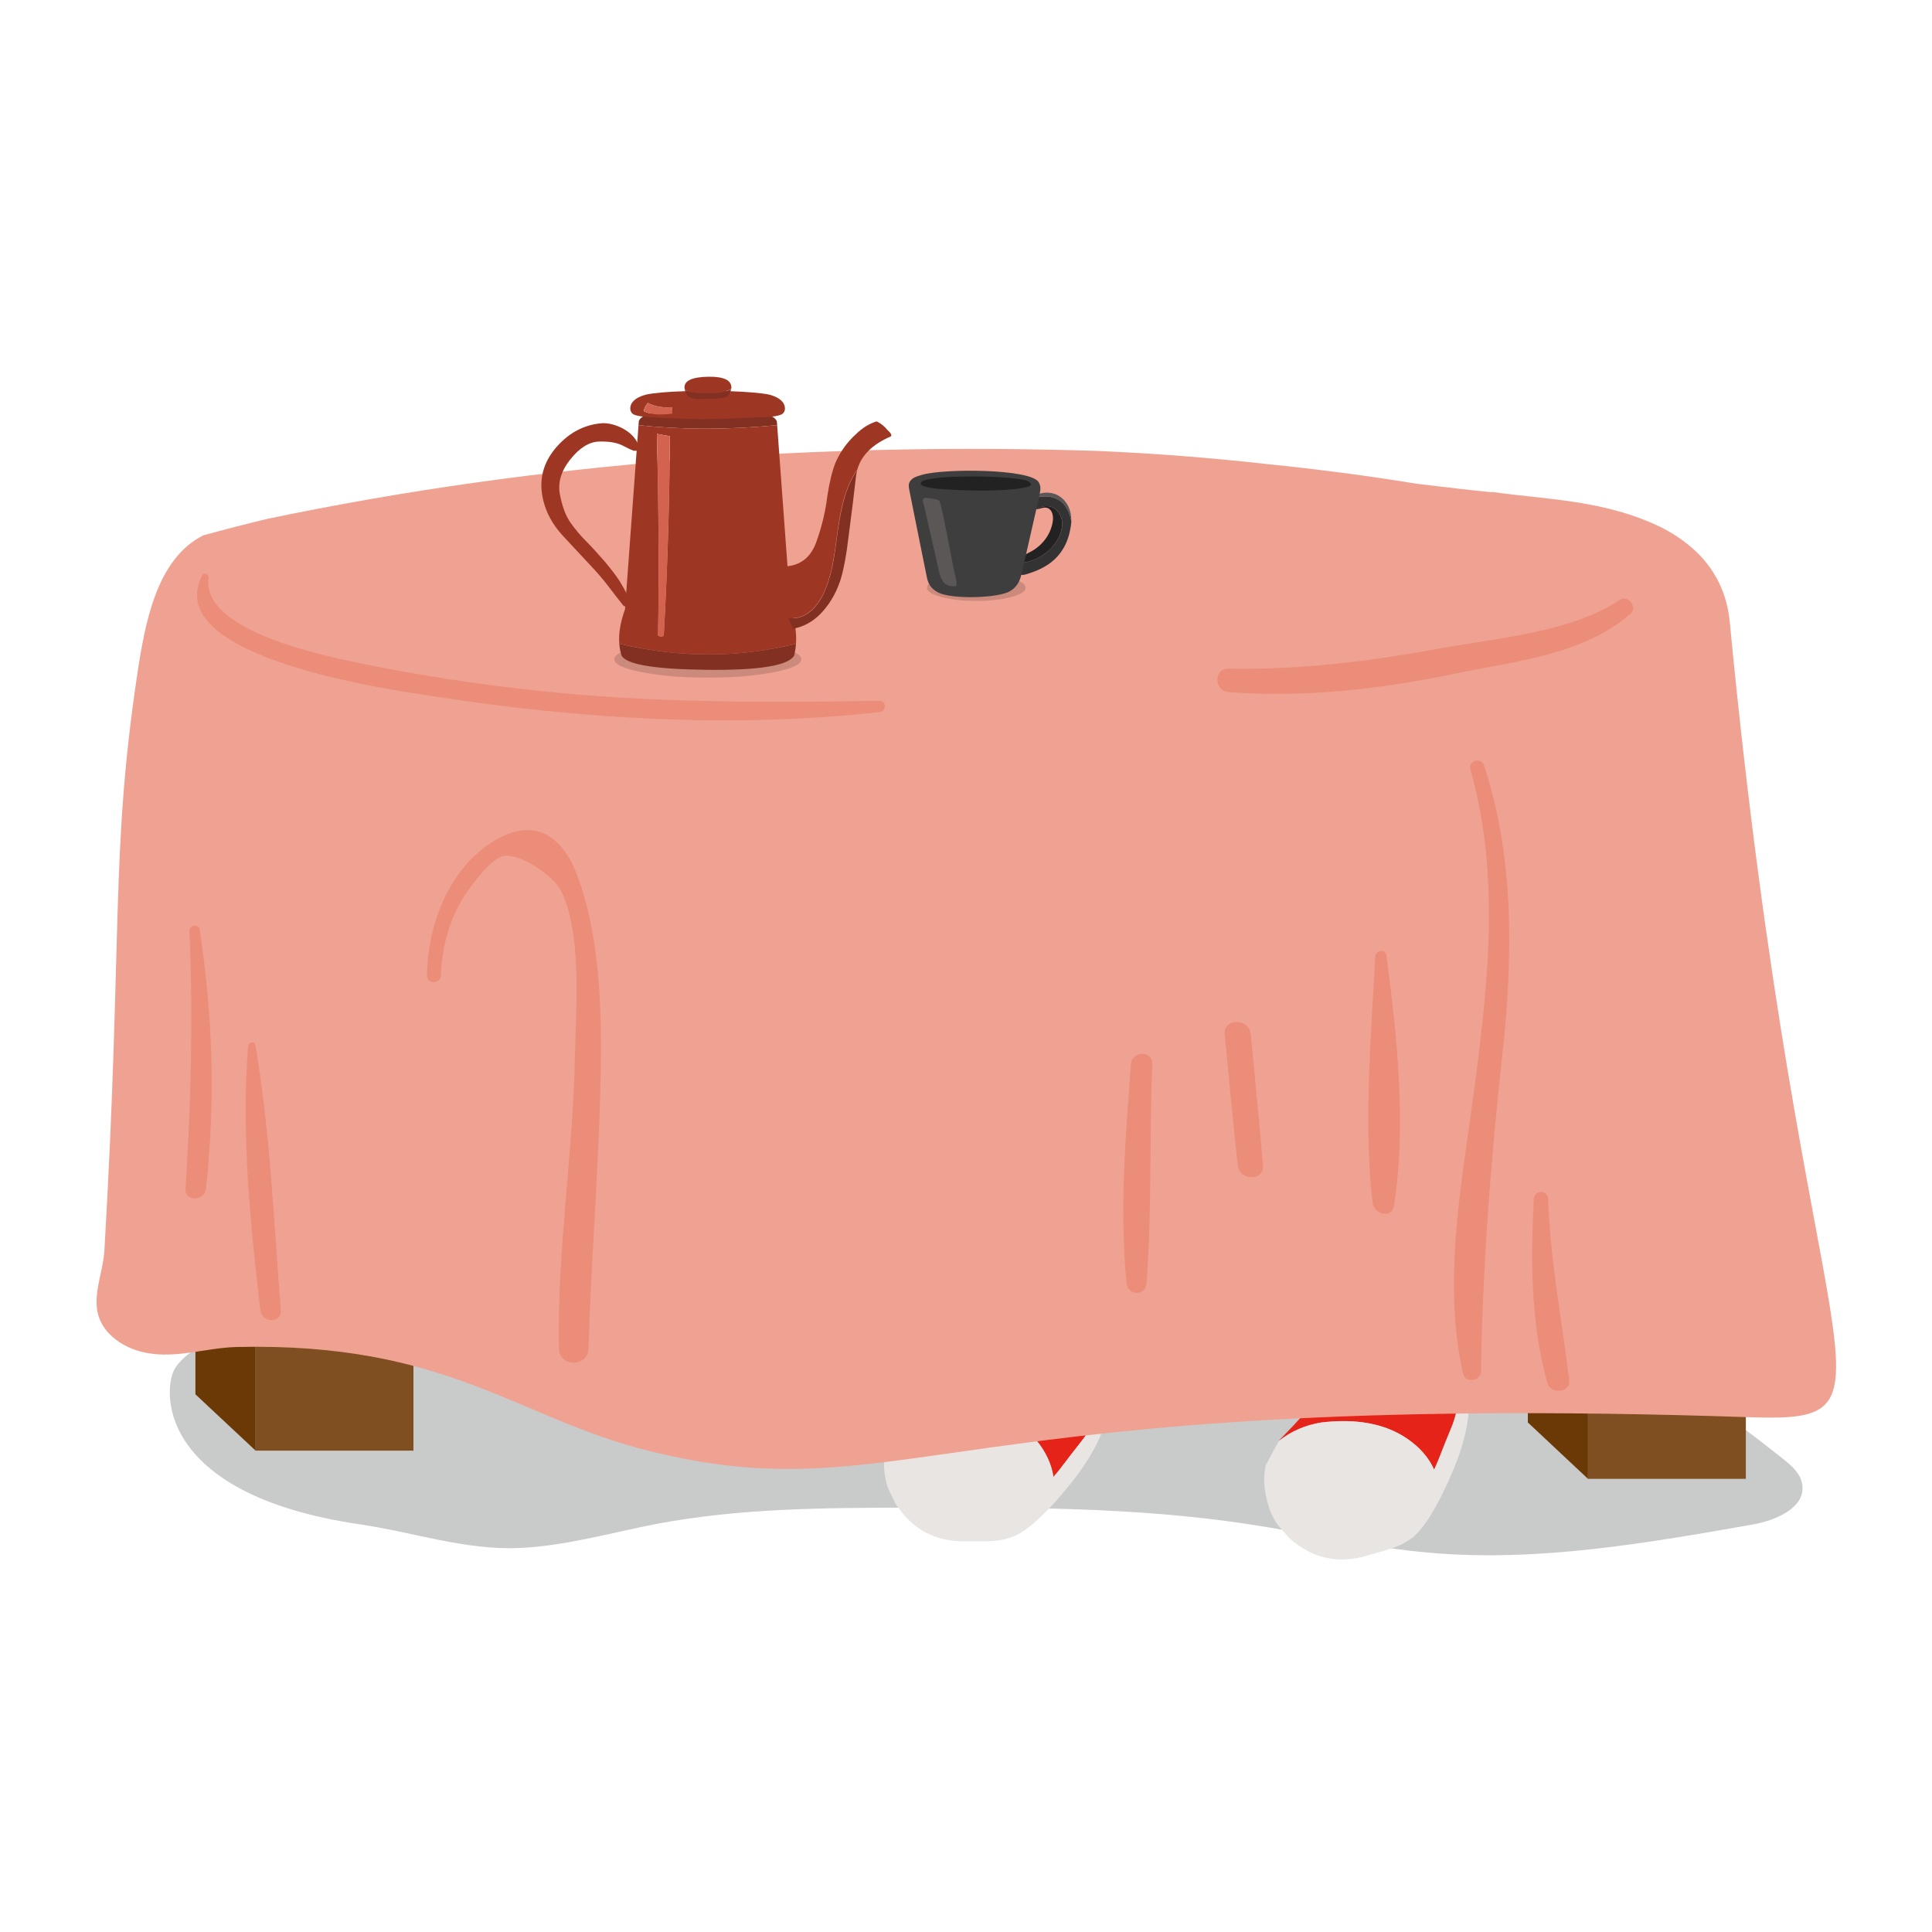 <svg fill="none" height="200" viewBox="0 0 200 200" width="200" xmlns="http://www.w3.org/2000/svg" xmlns:xlink="http://www.w3.org/1999/xlink"><clipPath id="a"><path d="m10 39h180.07v122.42h-180.07z"/></clipPath><path d="m0 0h200v200h-200z" fill="#fff"/><g clip-path="url(#a)"><path d="m18.18 141.53c1.36-1.87 3.62-2.8 5.78-3.62 12.41-4.73 25.32-8.71 38.59-9.13 17.01-.55 33.79 4.75 50.81 4.42 10.8-.21 21.6-2.69 32.33-1.42 14.53 1.71 27.38 10.1 38.84 19.2.89.7 1.83 1.51 2.03 2.63.43 2.44-2.7 3.78-5.14 4.21-11.01 1.94-22.17 3.88-33.3 2.93-6.39-.54-12.66-2.03-19.01-2.99-11.56-1.74-23.31-1.72-35-1.69-8.71.02-17.49.05-26.05 1.67-4.78.91-9.51 2.31-14.37 2.51-5.55.23-10.93-1.64-16.43-2.45-21.45-3.14-20.43-14.4-19.07-16.26z" fill="#c9caca"/><path d="m148.8 84.17h-16.34v55.63h16.34z" fill="#7f4f21"/><path d="m132.46 139.8-6.23-5.83v-55.63l6.23 5.83z" fill="#6a3906"/><path d="m94.45 145.63c1.48-.61 3.05-.82 4.71-.63 3.62.59 6.31 1.92 8.06 4.01 1.03 1.22 1.64 2.52 1.84 3.89.21-.25.43-.52.67-.81.9-1.18 1.62-2.12 2.17-2.81.41-.5.8-1.1 1.18-1.82.43-.82.7-1.49.79-2.01.09-.54.22-.99.4-1.34-.04-.15-.08-.3-.12-.44-.42-1.45-1.01-2.38-1.78-2.78-.53-.35-1.35-.68-2.46-.98-1.2-.33-2.4-.53-3.62-.6-3.18-.19-5.28.5-6.32 2.06-.61.93-1.46 1.76-2.55 2.49-.62.41-1.54.96-2.75 1.65-.06.04-.13.09-.2.13m6.99-2.97c.57-.1 1.26-.06 2.09.11.81.17 1.5.41 2.08.72.63.34.94.69.94 1.05 0 .18-.05.34-.16.49-.15.22-.37.33-.67.33-.25 0-.69-.14-1.33-.43-.76-.34-1.3-.55-1.62-.63-.99-.17-1.6-.27-1.82-.31-.3-.05-.45-.24-.45-.56 0-.41.31-.67.94-.79m3.34-.16c-1.13-.19-1.83-.32-2.12-.4-.39-.11-.59-.33-.59-.67 0-.44.32-.7.96-.76.58-.04 1.29.06 2.13.32.82.25 1.53.56 2.12.94.65.42.97.81.97 1.17 0 .15-.08.27-.23.36-.12.07-.26.11-.41.11-.23 0-.71-.16-1.45-.49-.8-.36-1.26-.56-1.38-.59z" fill="#e62318"/><path d="m102.66 142.1c.28.08.99.21 2.12.4.12.03.59.22 1.38.59.74.33 1.22.49 1.45.49.15 0 .29-.04.41-.11.15-.09.23-.21.23-.36 0-.36-.32-.75-.97-1.17-.59-.38-1.29-.7-2.12-.94-.84-.26-1.55-.36-2.13-.32-.64.06-.96.31-.96.76 0 .34.2.56.59.67m.86.67c-.82-.17-1.52-.2-2.09-.11-.63.12-.94.38-.94.79 0 .32.15.51.45.56.22.04.83.14 1.82.31.32.08.86.29 1.62.63.64.28 1.08.43 1.33.43.29 0 .51-.11.67-.33.11-.15.16-.31.16-.49 0-.36-.31-.71-.94-1.05-.58-.31-1.27-.55-2.08-.72m-9.09 2.87s-.05.04-.08.05l-1.92 1.97c-.03.05-.05.11-.08.16-.4.73-.65 1.59-.76 2.59-.04.36-.07.75-.07 1.14v.09c0 .34.02.67.07 1 .02.1.04.2.05.29.04.28.11.56.2.84 0 0 0 .02.01.03.02.04.04.09.05.13v.03s.02.05.03.07l.69 1.45c.25.42.54.82.88 1.22 1.59 1.89 3.69 2.83 6.31 2.83 1.68 0 2.65 0 2.91-.03.9-.06 1.7-.25 2.4-.56 1.24-.58 2.82-1.98 4.74-4.2 0 0 0-.02.03-.03.04-.06.09-.12.13-.17l1.02-1.24c.9-1.14 1.68-2.32 2.32-3.53.79-1.51 1.18-2.75 1.18-3.74v-.12c0-.1 0-.2-.01-.29-.04-.45-.13-.97-.28-1.54-.18.35-.31.8-.4 1.34-.09.52-.35 1.19-.79 2.01-.38.72-.78 1.33-1.18 1.82-.55.69-1.27 1.63-2.17 2.81-.23.29-.45.56-.67.81-.2-1.37-.81-2.66-1.84-3.89-1.76-2.08-4.44-3.42-8.06-4.01-1.66-.2-3.23.01-4.71.63 0 0-.01 0-.01.01z" fill="#e9e5e2"/><path d="m132.41 149.14c1.26-.99 2.71-1.62 4.36-1.89 3.64-.43 6.59.12 8.85 1.65 1.32.9 2.27 1.98 2.83 3.24.14-.3.28-.62.42-.96.54-1.38.98-2.48 1.32-3.29.26-.59.47-1.28.64-2.08.2-.9.26-1.62.21-2.15-.06-.54-.06-1.01.02-1.4-.08-.14-.15-.27-.24-.39-.8-1.29-1.62-2.01-2.47-2.19-.61-.2-1.49-.29-2.64-.27-1.24.01-2.46.15-3.65.41-3.11.69-4.94 1.92-5.52 3.71-.33 1.06-.93 2.09-1.78 3.09-.49.56-1.22 1.34-2.2 2.34-.05.06-.1.12-.16.18m5.91-4.76c.52-.25 1.2-.41 2.04-.47.82-.06 1.55-.02 2.19.12.7.15 1.1.4 1.2.75.05.17.04.34-.02.52-.08.25-.27.42-.55.5-.24.07-.7.05-1.4-.05-.83-.12-1.4-.17-1.73-.16-1 .11-1.61.18-1.84.2-.3.03-.5-.11-.59-.41-.11-.39.12-.73.69-1.01m3.17-1.07c-1.13.13-1.85.19-2.14.19-.4 0-.65-.16-.74-.48-.12-.43.12-.76.71-.99.54-.2 1.25-.29 2.14-.27.86.01 1.63.12 2.29.33.74.22 1.15.51 1.25.86.04.15 0 .28-.12.41-.1.1-.22.17-.37.22-.22.06-.73.04-1.53-.08-.87-.13-1.36-.19-1.49-.19z" fill="#e62318"/><path d="m139.35 143.5c.29 0 1.01-.07 2.14-.19.13 0 .62.05 1.49.19.8.11 1.31.14 1.53.08.15-.04.27-.11.37-.22.12-.13.16-.26.12-.41-.1-.35-.52-.64-1.25-.86-.67-.21-1.43-.32-2.29-.33-.88-.02-1.59.07-2.14.27-.6.23-.84.56-.71.99.09.32.34.48.74.48zm1.01.4c-.84.06-1.52.22-2.04.47-.57.28-.81.62-.69 1.01.09.31.28.45.59.41.22-.03.84-.09 1.84-.2.33-.01.91.04 1.73.16.69.1 1.16.11 1.4.05.28-.08.46-.25.55-.5.06-.17.07-.35.02-.52-.1-.35-.5-.6-1.2-.75-.64-.14-1.37-.18-2.19-.12m-7.96 5.25s-.04.05-.06.07l-1.31 2.42c-.01.06-.02.12-.03.18-.19.81-.19 1.71-.02 2.7.06.36.14.73.25 1.12l.03.09c.09.32.2.64.34.94.04.09.09.18.13.27.12.26.26.51.42.75 0 0 0 .02.02.02.03.04.06.08.09.11v.03s.04.04.05.06l1.06 1.21c.35.33.75.65 1.18.94 2.04 1.38 4.32 1.72 6.84 1 1.61-.46 2.54-.73 2.8-.82.85-.31 1.57-.7 2.15-1.19 1.04-.89 2.17-2.67 3.41-5.34 0 0 0-.02.02-.03.03-.07.05-.14.08-.2l.65-1.47c.56-1.35.98-2.69 1.26-4.02.35-1.67.39-2.97.12-3.92l-.03-.12c-.03-.09-.06-.19-.09-.28-.16-.43-.39-.89-.69-1.41-.07.39-.08.86-.02 1.4.06.53-.01 1.24-.21 2.15-.17.8-.38 1.49-.64 2.08-.34.82-.78 1.91-1.32 3.29-.14.34-.28.67-.42.96-.56-1.26-1.5-2.34-2.83-3.24-2.26-1.53-5.21-2.08-8.85-1.65-1.65.27-3.1.89-4.36 1.89 0 0-.01 0 0 .02z" fill="#e9e5e2"/><path d="m109.23 142.18s.04.02.05.03c.35.23.71.48 1.06.76.01 0 .03.02.04.03.3.23.65.51 1.06.84.23.2.49.41.76.64.57.45 1 .68 1.29.68.81 0 1.49-.32 2.04-.96.29-.35.53-.77.71-1.26.02-.06.04-.11.05-.17h.01c.03-.08.16-.76.39-2.06l-.33-2.42c0-.07 0-.15 0-.23l-.67-.49c.03.08.11.34.24.79.15.53.23 1.02.23 1.48 0 .81-.23 1.49-.68 2.05-.55.67-1.35 1.01-2.41 1.01-1.17 0-2.45-.23-3.85-.69" fill="#5285b6"/><g fill="#4578a8"><path d="m97.26 137.26.09-.33s-.08-.02-.12-.04c.01.13.02.25.03.37z"/><path d="m122.53 122.03s.06-.07.08-.11c-.02.03-.04.06-.07.09 0 0 0 .01-.01.01"/><path d="m123.88 111.07c0-.43.01-.8.04-1.09-1.37.2-3.61.03-6.71-.52-3.06-.54-6.18-1.31-9.35-2.3-1.74-.54-3.31-1.1-4.7-1.66l-.6-.24c-.19-.08-.38-.16-.56-.24l-.28-.13c-.35.98-.67 2.09-.94 3.31-.73 3.86-1.25 6.46-1.57 7.8-.81 3.35-1.34 6.04-1.6 8.06-.27 2.06-.4 4.56-.4 7.5 0 .03-.01.63-.04 1.82 0 .24 0 .47-.01.71.49-.06 2.32-.22 5.48-.49 2.01.27 4.22.75 6.61 1.41 2.79.78 4.88 1.58 6.25 2.4l.19.15.67.49v.23c0-.13.01-.26.01-.39 0-.27.03-.59.09-.96.1-.34.21-.71.32-1.1 1.04-3.76 1.79-6.13 2.25-7.12.06-.12.12-.25.17-.37-.02.03-.03.07-.05.09.16-.65.4-1.53.72-2.62.46-1.6.79-2.68 1-3.25.25-.66.52-1.29.8-1.89.14-.49.22-.79.27-.92.22-.7.47-1.28.76-1.74.44-.72.82-1.3 1.13-1.76.13-.18.29-.34.49-.48-.02-.17-.04-.36-.07-.56-.17-1.19-.25-1.89-.25-2.09-.07-.71-.11-1.39-.12-2.05z"/><path d="m128.55 110.67c0-.23.04-.46.11-.68h-3.02c.02.07.03.15.04.24.04.11.05.23.05.37l-.11 1.62c.02.14.04.26.07.36l.37 2.1c.07.41.13.79.16 1.13.32.55.74.82 1.26.82.14 0 .42-.06.85-.19-.07.04-.14.08-.21.12.13-.07.26-.14.41-.21.18-.09.36-.17.55-.24-.03-.22-.06-.46-.09-.71-.29-3.16-.44-4.74-.44-4.75"/></g><path d="m97.2 136.22c.01.23.02.45.03.67.04.02.08.03.12.04l-.09.33c.11 1.62.3 2.94.59 3.94.23.78.41 1.14.55 1.09.29.09.57.07.82-.05.17-.07.47-.24.9-.52 1.12-.59 2.76-.89 4.92-.89 1.35 0 2.75.45 4.19 1.36 1.39.46 2.68.69 3.85.69 1.06 0 1.86-.34 2.41-1.01.45-.56.68-1.24.68-2.05 0-.45-.08-.94-.23-1.48-.13-.45-.21-.71-.24-.79l-.19-.15c-1.37-.82-3.46-1.61-6.25-2.4-2.4-.67-4.6-1.14-6.61-1.41-3.16.27-4.99.43-5.48.49 0 .46 0 .9.01 1.33v.05l.03.75" fill="#69a1d7"/><path d="m169.61 131.93.09-.33s-.08-.02-.12-.04c.01.13.02.25.03.37z" fill="#4578a8"/><path d="m181.15 122.01s0 0 0-.02c0 0-.03-.07-.04-.11.01.04.03.08.05.12" fill="#4578a8"/><path d="m131.44 110.07c.82.03 1.35.04 1.61.04 4.44 0 9.01-.52 13.72-1.56 1.61-.35 4.02-1.11 5.27-1.49l-.98-4.4s0 0-.01 0c-1.58.59-2.9 1.05-3.97 1.4-1.78.57-4.12 1.17-7.01 1.8-4.14.9-7.79 1.43-10.94 1.6h-2.71c-1.68-.08-3.2-.16-4.56-.25-1.38-.13-2.91-.31-4.58-.53-2.15-.32-3.79-.56-4.91-.72-.17-.05-.34-.1-.52-.16-1-.31-2.01-.58-3.02-.8-1.12-.24-3.48-1.25-7.08-3.03-.03-.02-.06-.03-.09-.05 0 .08 0 .15-.01.21.13 1.64.16 2.56.08 2.75l.28.13c.18.08.37.16.56.24l.6.24c1.39.57 2.96 1.12 4.7 1.66 3.18.99 6.29 1.76 9.35 2.3 3.1.55 5.33.72 6.71.52-.03.29-.04.66-.04 1.09 0 .66.05 1.34.12 2.05 0 .2.08.9.25 2.09.03.2.05.39.07.56-.2.14-.36.3-.49.48-.31.45-.69 1.04-1.13 1.76-.28.46-.54 1.04-.76 1.74-.04.13-.13.43-.27.92-.28.6-.55 1.23-.8 1.89-.2.57-.54 1.65-1 3.25-.32 1.09-.56 1.97-.72 2.62.02-.03.04-.06.05-.09l2.69-5.3c.21-.34.41-.66.61-.97 0 0 .01-.02.01-.03 0 0 .01 0 .01-.01.02-.03.04-.06.07-.09l2.08-2.57s.04-.04.07-.07c.01-.01.02-.02.03-.04.03-.02.06-.04.08-.07.02-.02.04-.04.07-.07.55-.52 1.1-.95 1.66-1.29.23-.14.45-.26.68-.37.19-.08.37-.16.56-.23h1.26c.07.05.14.09.21.13.55.36 1.09.75 1.61 1.16.04.03.07.06.11.09.02.02.05.03.07.04 1.2.96 2.32 2.06 3.37 3.29.6.69 1.83 2.32 3.69 4.87.42.57 1.37 2.34 2.86 5.32.7 1.24 1.34 2.19 1.93 2.86h.04c.08 0 .19.01.36.04.13.02.28.05.45.08.06.02.11.03.17.04.17.04.35.08.55.12.11.03.21.05.32.08.05.01.11.03.16.04.1.02.2.05.29.07-.24-.79-.58-1.7-1.02-2.71-.94-2.17-2.16-4.46-3.66-6.87-1.55-2.48-3.1-4.61-4.64-6.37-1.7-1.94-3.18-3.17-4.42-3.67-.28-.03-.56-.04-.84-.03-.17-1.31-.26-2.19-.29-2.63-.03-.46-.09-1.02-.2-1.66-.12-.7-.21-1.21-.27-1.52h.03c.08.03.58.05 1.49.08z" fill="#2a6191"/><path d="m128.43 112.73c-.02.2-.19.88-.49 2.05-.05.2-.09.38-.13.55.18.16 1.53 1.57 1.89 2.34.23.49.41 1.1.55 1.82.03.13.08.44.16.94.21.63.4 1.28.57 1.97.14.59.34 1.7.61 3.34.19 1.12.33 2.02.41 2.69-.02-.03-.03-.06-.04-.1.04.13.08.26.13.39.34 1.03.81 3.48 1.41 7.33.06.4.13.78.19 1.13.02.37 0 .69-.02.96-.01.13-.02.26-.03.38 0-.07.01-.15.03-.22l.72-.41.2-.12c1.46-.65 3.62-1.2 6.49-1.65 2.46-.38 4.7-.59 6.73-.63 3.11.63 4.9 1.01 5.39 1.13.02-.23.04-.46.07-.7.11-1.18.17-1.79.17-1.82.34-2.93.5-5.43.48-7.5-.02-2.04-.24-4.77-.65-8.19-.16-1.37-.38-4.01-.65-7.93-.13-1.25-.32-2.38-.55-3.4l-.29.1c-.19.06-.38.12-.58.17l-.62.17c-1.45.4-3.07.77-4.86 1.11-3.27.62-6.46 1.02-9.56 1.2-3.14.18-5.47.28-6.81-.08" fill="#4578a8"/><path d="m140.36 142.63c-1.48.31-2.83.4-4.03.27-1.09-.11-1.88-.54-2.38-1.27-.41-.6-.57-1.31-.48-2.11.05-.45.18-.93.39-1.44.18-.43.29-.68.33-.75l-.74.42c-.01.08-.02.15-.02.22l-.6 2.37c.1 1.32.16 2.02.18 2.08h.01c0 .07.02.13.04.19.13.51.33.96.59 1.33.5.69 1.17 1.09 2 1.17.3.03.77-.15 1.4-.53.3-.2.59-.38.85-.55.46-.29.85-.53 1.18-.72.01 0 .03-.02.04-.02.4-.24.79-.45 1.18-.64.02 0 .04-.01.06-.02z" fill="#5285b6"/><path d="m153.37 138.01.11-.74s0-.03 0-.05c.05-.43.1-.87.15-1.32-.5-.11-2.37-.48-5.6-1.08-2.1.05-4.42.28-6.96.68-2.96.47-5.19 1.04-6.69 1.7l-.21.13c-.03.07-.14.33-.33.75-.21.51-.34.99-.39 1.44-.08.8.08 1.51.48 2.11.5.73 1.29 1.15 2.38 1.27 1.2.13 2.55.04 4.03-.27 1.58-.74 3.07-1.04 4.46-.89 2.23.23 3.89.71 4.98 1.42.42.32.71.53.88.61.25.15.53.2.84.14.13.07.36-.27.68-1.03.4-.97.74-2.25 1.02-3.85l-.06-.34s.08-.01.13-.03c.03-.21.06-.43.1-.66" fill="#69a1d7"/><path d="m42.8 94.54h-16.34v55.63h16.34z" fill="#7f4f21"/><path d="m26.46 150.17-6.23-5.83v-55.63l6.23 5.83z" fill="#6a3906"/><path d="m72.4 81.25h-16.34v55.63h16.34z" fill="#7f4f21"/><path d="m56.06 136.88-6.23-5.83v-55.63l6.23 5.83z" fill="#6a3906"/><path d="m180.73 97.46h-16.34v55.63h16.34z" fill="#7f4f21"/><path d="m164.39 153.09-6.23-5.84v-55.62l6.23 5.83z" fill="#6a3906"/><path d="m154.43 50.92c5.69.81 11.69.81 17.6 3.7 1.84.95 3.49 2.18 4.73 3.79s2.08 3.58 2.31 6.03c7.52 78.42 19.39 82.86 2.03 82.27-83.7-2.85-87.58 10.02-113.95 3.48-13.61-3.37-20.79-11.25-42.63-10.75-3.38.08-6.69 1.39-10.08.44-1.16-.33-2.24-.91-3.08-1.76-2.6-2.65-.72-5.71-.55-8.73 1.89-32.48.61-40.96 3.39-59.52.4-2.67.9-5.67 1.9-8.31s2.52-4.92 4.94-6.14c2.19-.6 4.39-1.17 6.6-1.7 28.47-5.96 57.47-7.96 85.97-7.04 2.94.13 5.88.3 8.81.53 2.92.23 5.84.5 8.74.83 2.63.26 5.23.57 7.83.91 2.59.34 5.18.72 7.75 1.14 3.01.36 5.59.66 7.68.87z" fill="#f0a292"/><path d="m19.61 96.35c.38 8.85.17 17.86-.41 26.7-.09 1.38 1.97 1.33 2.12 0 1.01-9.13.71-17.78-.65-26.84-.09-.6-1.09-.46-1.06.14z" fill="#ec8d79"/><path d="m25.68 108.28c-.71 9.11.22 18.31 1.27 27.36.15 1.32 2.22 1.38 2.12 0-.72-9.15-1.1-18.4-2.63-27.46-.08-.45-.72-.3-.75.1z" fill="#ec8d79"/><path d="m95.96 60.84c0-.38.5-.7 1.5-.98.99-.26 2.19-.39 3.6-.39 1.41 0 2.62.13 3.62.39.99.27 1.49.6 1.49.98s-.5.7-1.49.96c-1 .27-2.21.41-3.62.41-1.41 0-2.61-.14-3.6-.41-1-.26-1.5-.58-1.5-.96z" fill="#000" fill-opacity=".15"/><path d="m105.13 58.309c1.15.01 2.25-.38 3.16-1.09 1.47-1.12 2.46-3.42.83-4.61-.49-.36-1.35-.23-1.88.12-.07 0-.13 0-.2 0-.36-.05-.66-.31-.58-.66.01-.05.03-.1.05-.14 1.08-.84 2.92-.69 3.7.36.37.49.6 1.07.69 1.68v.1c-.37 3.6-2.61 4.78-4.74 5.4-.36.11-.77.04-.98-.24-.2-.27-.18-.61-.04-.92z" fill="#343333"/><path d="m106.5 51.92c.25-.59 1.11-.89 1.74-.92.43-.02.87.06 1.24.26 1 .53 1.48 1.65 1.41 2.71-.09-.61-.32-1.19-.69-1.68-.78-1.05-2.62-1.2-3.7-.36z" fill="#5b5757"/><path d="m105.46 57.859c.39-.36.92-.56 1.39-.83 1.21-.7 2.03-1.93 2.15-3.22.04-.5-.11-1.11-.63-1.24-.39-.09-.75.14-1.13.16.53-.35 1.39-.48 1.88-.12 1.62 1.19.64 3.49-.83 4.61-.91.71-2 1.1-3.16 1.09.08-.17.2-.32.33-.45z" fill="#232222"/><path d="m94.12 49.98c.25-.56.81-.66 1.31-.82 2.12-.67 11.41-.67 12.12.8.17.34.19.58.09 1.12s-1.89 8.34-1.89 8.34c-.21.88-.56 1.4-1.2 1.78-1.26.74-6.08.86-7.46.12-.81-.44-1.03-.99-1.15-1.6 0 0-1.71-8.45-1.77-8.79s-.16-.69-.04-.94z" fill="#3f3e3e"/><path d="m95.41 49.88c.21-.21.86-.3 1.28-.36 1.9-.29 7.12-.29 9.33.16.63.13.92.51.5.66-1.36.49-5.24.51-7.64.37-1.05-.06-2.12-.07-3.15-.35-.38-.12-.53-.28-.33-.49z" fill="#232222"/><path d="m97.66 60.25s.08.09.12.13c.3.27.74.33 1.12.31.31-.02-.02-1.09-.07-1.3-.13-.51-1.3-6.95-1.56-7.48-.12-.25-.92-.3-1.17-.35-.12-.02-.24-.04-.35-.01-.08.02-.16.08-.19.15-.05.09-.02.18 0 .27.06.23.12.45.17.68.11.47.21.94.32 1.41.21.94.88 3.86 1 4.38.12.54.24 1.34.61 1.81z" fill="#5b5757"/><path d="m63.59 68.25c0-.52.95-.97 2.85-1.35 1.88-.36 4.16-.55 6.83-.55s4.96.18 6.86.55c1.88.38 2.82.83 2.82 1.35s-.94.96-2.82 1.33c-1.9.38-4.18.57-6.86.57-2.67 0-4.95-.19-6.83-.57-1.9-.36-2.85-.81-2.85-1.33z" fill="#000" fill-opacity=".15"/><path d="m73.17 69.34c5.41.06 8.42-.43 9.04-1.47.1-.4.16-.82.19-1.23-5.98 1.48-12.07 1.48-18.29 0 .03.44.11.85.24 1.23.49.92 3.43 1.41 8.82 1.47zm7.28-25.33-.02-.26c-.02-.92-2.41-1.38-7.19-1.4s-7.15.45-7.12 1.4l-.02.26c4.51.49 9.29.49 14.35 0z" fill="#823021"/><path d="m64.11 66.64c6.22 1.48 12.31 1.48 18.29 0 .08-1.14-.11-2.32-.55-3.56l-1.4-19.07c-5.06.49-9.84.49-14.35 0l-1.4 19.07c-.48 1.33-.68 2.52-.59 3.56zm4.6-.81c-.23.09-.43.07-.59-.05.11-6.17.07-13.13-.12-20.87.54.11.99.19 1.35.24-.05 7.14-.27 14.03-.64 20.68z" fill="#9d3623"/><path d="m68 44.91c.54.11.99.19 1.35.24-.05 7.14-.27 14.03-.64 20.68-.23.09-.43.07-.59-.05.11-6.17.07-13.13-.12-20.87z" fill="#d3624e"/><path d="m66.06 45.97h.59v.69h-1.07c-.22-.08-.62-.27-1.19-.57-.59-.28-1.38-.41-2.4-.38-1.03.04-2.02.67-2.97 1.87-.96 1.22-1.31 2.45-1.04 3.7.25 1.24.62 2.2 1.11 2.87.48.67.99 1.28 1.54 1.83.54.54 1.18 1.24 1.92 2.09.73.86 1.26 1.57 1.61 2.11.33.54.6 1.03.81 1.47l.55.28-.07 1-.88-.19c-.44-.55-.95-1.2-1.52-1.95-.55-.74-1.27-1.58-2.16-2.51-.89-.95-1.74-1.87-2.56-2.75-1.3-1.39-2.05-2.93-2.25-4.63-.19-1.71.33-3.27 1.57-4.67 1.25-1.41 2.74-2.21 4.46-2.4.65-.08 1.35.06 2.11.4.9.43 1.51 1 1.83 1.73z" fill="#9d3623"/><path d="m88.76 48.61c-.06.19-.11.4-.14.64-.22 1.93-.47 3.99-.76 6.17-.25 2.12-.55 3.68-.88 4.7-.47 1.38-1.16 2.52-2.06 3.44-.84.84-1.78 1.34-2.82 1.52-.17-.38-.34-.76-.5-1.14.62.14 1.23.03 1.85-.33.57-.33 1.09-.89 1.57-1.68.49-.9.88-2.02 1.16-3.34.16-.79.34-2 .55-3.63.21-1.5.47-2.74.78-3.72.33-1.03.75-1.9 1.26-2.61z" fill="#823021"/><path d="m90.77 43.63c.43.21.8.51 1.11.9.28.24.41.42.38.55v.02s0 .06-.07.09c-1.88.81-3.03 1.95-3.44 3.42-.51.71-.93 1.58-1.26 2.61-.32.98-.58 2.22-.78 3.72-.21 1.63-.39 2.84-.55 3.63-.28 1.33-.67 2.44-1.16 3.34-.47.79-1 1.35-1.57 1.68-.62.36-1.23.47-1.85.33-.27-.77-.43-1.6-.47-2.47-.02-.9.08-1.84.28-2.82 1.52-.13 2.55-.96 3.11-2.51.57-1.58.95-3.16 1.14-4.74.22-1.45.51-2.62.85-3.49.51-1.14 1.2-2.11 2.09-2.92.7-.68 1.42-1.13 2.18-1.35z" fill="#9d3623"/><path d="m71.08 40.49c-1.98.06-3.38.18-4.2.36-.57.14-1 .36-1.3.66-.19.19-.3.41-.33.66s.04.47.21.64c.11.11.39.21.83.28.51.08 1.87.16 4.08.24.63.02 1.34.04 2.11.07 4.38-.09 6.96-.2 7.73-.31.44-.08.72-.17.83-.28.17-.17.25-.39.21-.64-.03-.25-.14-.47-.33-.66-.3-.3-.74-.52-1.3-.66-.82-.17-2.22-.29-4.2-.36-.71-.02-1.44-.02-2.18-.02s-1.45 0-2.16.02zm-2.21 2.4c-.46.03-.79.03-1 0-.47-.04-.88-.15-1.23-.33.03-.18.1-.36.21-.55.07-.11.15-.21.24-.31.08.08.2.14.36.19.67.25 1.37.33 2.11.26-.01.24 0 .46.05.66-.08.02-.32.04-.74.07z" fill="#9d3623"/><path d="m69.57 42.16c-.01.24 0 .46.05.66-.08.02-.32.04-.74.07-.46.03-.79.03-1 0-.47-.04-.88-.15-1.23-.33.03-.18.1-.36.21-.55.07-.11.15-.21.24-.31.08.08.2.14.36.19.67.25 1.37.33 2.11.26z" fill="#d3624e"/><path d="m70.87 40.28c.25.3 1.04.44 2.35.43 1.33-.03 2.15-.18 2.47-.45-.08.33-.21.59-.4.78-.14.14-.8.23-1.97.26-1.2.03-1.88-.06-2.04-.26-.24-.3-.37-.55-.4-.76z" fill="#823021"/><path d="m73.22 40.71c-1.31.02-2.1-.13-2.35-.43.02-.02.02-.02 0-.02-.13-.82.7-1.24 2.49-1.26 1.57-.02 2.35.36 2.35 1.11 0 .05 0 .09-.02.14-.32.27-1.14.42-2.47.45z" fill="#9d3623"/><g fill="#ec8d79"><path d="m152.21 79.64c3.04 10.71 1.9 21.6.49 32.47-1.27 9.8-3.45 20.27-1.25 30.08.24 1.06 1.84.8 1.86-.25.18-10.96.99-21.56 2.18-32.46 1.12-10.19 1.34-20.38-1.85-30.23-.29-.9-1.7-.53-1.43.39z"/><path d="m142.36 99.02c-.42 8.3-1.22 17.26-.27 25.52.13 1.13 1.99 1.67 2.21.3 1.32-8.33.33-17.66-.79-25.98-.09-.68-1.12-.47-1.15.16z"/><path d="m20.93 59.56c-4.41 8.54 19.55 11.84 23.85 12.51 15.22 2.36 30.92 3.35 46.26 1.65.73-.08.77-1.18 0-1.17-11.87.19-23.68.22-35.51-1.06-6.12-.66-12.22-1.59-18.24-2.83-3.88-.8-16.44-3.37-15.7-8.81.05-.37-.45-.68-.66-.28z"/><path d="m167.66 62.11c-5.07 3.37-12.74 3.94-18.61 5.02-7.25 1.33-14.49 2.22-21.86 2.09-1.58-.03-1.54 2.31 0 2.43 7.96.6 15.8-.33 23.59-1.94 6.1-1.26 13.14-1.94 18-6.16.79-.68-.24-2.03-1.12-1.45z"/><path d="m45.64 100.98c.12-3.0.86-5.79 2.5-8.33.66-1.02 2.7-3.82 3.98-4.03 1.83-.3 5.26 2.14 5.97 3.61 2.18 4.52 1.52 12.01 1.43 16.94-.18 10.16-1.86 20.26-1.66 30.42.04 1.97 3 1.97 3.06 0 .26-8.62.95-17.22 1.2-25.83.21-7.48.28-16.14-2.41-23.26-1.55-4.1-4.51-5.9-8.52-3.48-4.73 2.85-6.92 8.71-6.99 13.96-.01.93 1.4.92 1.44 0z"/><path d="m117.08 110.15c-.57 7.54-1.2 15.15-.46 22.69.13 1.32 1.97 1.34 2.07 0 .57-7.54.29-15.13.59-22.69.06-1.43-2.1-1.4-2.21 0z"/><path d="m126.78 107.09c.44 4.51.85 9.02 1.35 13.53.18 1.64 2.75 1.69 2.61 0-.37-4.51-.84-9.02-1.26-13.53-.16-1.72-2.87-1.73-2.7 0z"/><path d="m158.78 124.11c-.33 6.29-.33 12.96 1.41 19.07.34 1.19 2.41 1.02 2.25-.31-.75-6.28-1.97-12.41-2.18-18.76-.03-.96-1.44-.95-1.49 0z"/></g></g></svg>
